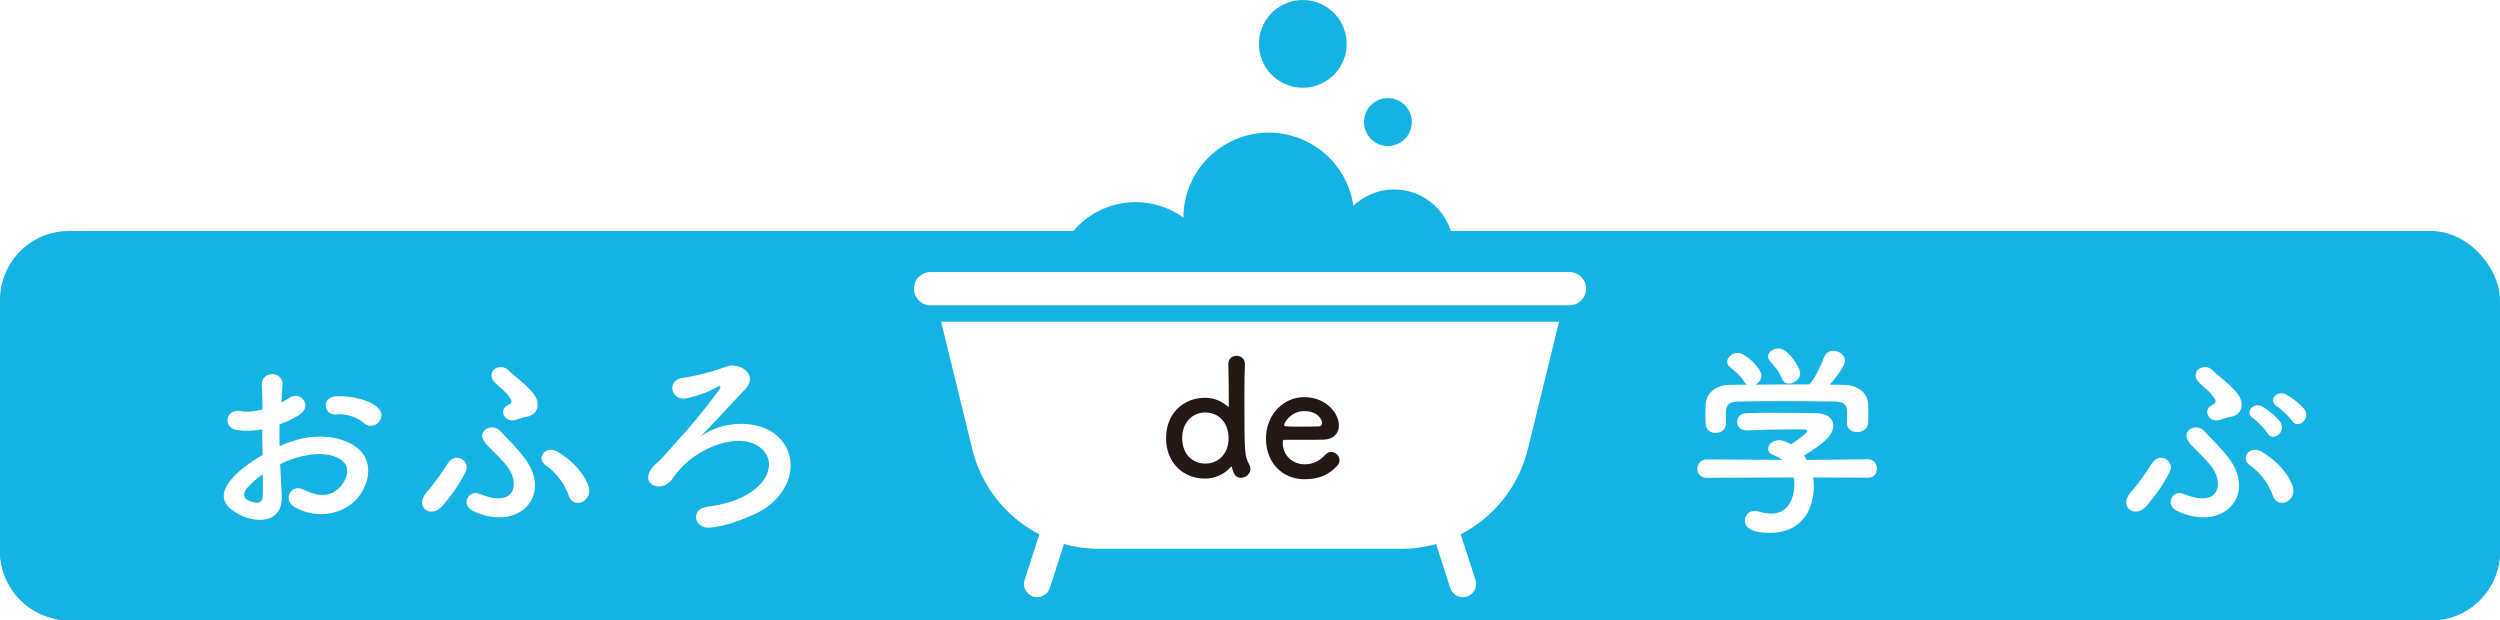 <?xml version="1.0" encoding="UTF-8"?>
<svg xmlns="http://www.w3.org/2000/svg" xmlns:xlink="http://www.w3.org/1999/xlink" viewBox="0 0 308.2 76.48">
  <defs>
    <style>
      .cls-1 {
        filter: url(#drop-shadow-2);
      }

      .cls-2 {
        fill: #fff;
      }

      .cls-3 {
        fill: none;
      }

      .cls-4 {
        filter: url(#drop-shadow-1);
      }

      .cls-5 {
        isolation: isolate;
      }

      .cls-6 {
        fill: #231815;
      }

      .cls-7 {
        fill: #14b3e3;
      }

      .cls-8 {
        mix-blend-mode: multiply;
      }
    </style>
    <filter id="drop-shadow-1" x="26.16" y="43.62" width="71.31" height="21.43" filterUnits="userSpaceOnUse">
      <feOffset dx="1.42" dy="1.42"/>
      <feGaussianBlur result="blur" stdDeviation="0"/>
      <feFlood flood-color="#231815" flood-opacity=".7"/>
      <feComposite in2="blur" operator="in"/>
      <feComposite in="SourceGraphic"/>
    </filter>
    <filter id="drop-shadow-2" x="207.82" y="41.55" width="76.5" height="24.14" filterUnits="userSpaceOnUse">
      <feOffset dx="1.42" dy="1.42"/>
      <feGaussianBlur result="blur-2" stdDeviation="0"/>
      <feFlood flood-color="#231815" flood-opacity=".7"/>
      <feComposite in2="blur-2" operator="in"/>
      <feComposite in="SourceGraphic"/>
    </filter>
  </defs>
  <g class="cls-5">
    <g id="_レイヤー_1" data-name="レイヤー 1">
      <g>
        <g>
          <rect class="cls-7" x="0" y="28.48" width="308.2" height="48" rx="8.5" ry="8.5"/>
          <g class="cls-8">
            <path class="cls-7" d="M8.5,76.48h291.2c4.68,0,8.5-3.83,8.5-8.5v-8.9c-2.5,1.07-3.58,3.56-7.51,3.56-5.24,0-5.24-4.03-10.48-4.03s-5.24,4.03-10.47,4.03-5.24-4.03-10.48-4.03-5.24,4.03-10.47,4.03-5.24-4.03-10.47-4.03-5.24,4.03-10.47,4.03-5.24-4.03-10.47-4.03-5.24,4.03-10.47,4.03-5.24-4.03-10.47-4.03-5.24,4.03-10.47,4.03-5.24-4.03-10.47-4.03-5.24,4.03-10.47,4.03-5.24-4.03-10.47-4.03-5.24,4.03-10.47,4.03-5.23-4.03-10.47-4.03-5.24,4.03-10.47,4.03-5.23-4.03-10.47-4.03-5.23,4.03-10.47,4.03-5.23-4.03-10.47-4.03-5.23,4.03-10.47,4.03-5.24-4.03-10.47-4.03-5.24,4.03-10.47,4.03-5.23-4.03-10.47-4.03-5.24,4.03-10.47,4.03-5.24-4.03-10.47-4.03-5.23,4.03-10.47,4.03-5.24-4.03-10.47-4.03-5.23,4.03-10.47,4.03C3.57,62.64,2.5,60.15,0,59.08v8.9C0,72.65,3.83,76.48,8.5,76.48Z"/>
          </g>
        </g>
        <g class="cls-4">
          <path class="cls-2" d="M33.32,59.52c.2,3.62-3.04,3.57-5.11,2.56-3.01-1.47-2.18-3.26-.83-4.73.78-.83,2.07-1.82,3.57-2.68-.02-1.06-.05-2.15-.05-3.16-1.04.2-2.07.23-3.04.1-1.87-.23-1.57-2.76.53-2.33.63.13,1.57.02,2.56-.23,0-1.19-.05-2-.1-2.96-.1-1.87,2.68-1.82,2.56-.03-.05.56-.08,1.37-.13,2.13.38-.18.71-.38,1.01-.58,1.37-.91,2.91,1.09,1.14,2.15-.76.46-1.57.83-2.38,1.14-.03.78-.03,1.72,0,2.68.71-.33,1.44-.58,2.12-.78,2.18-.63,4.33-.43,5.62.03,4.17,1.44,3.49,4.86,2.2,6.73-1.64,2.38-5.19,3.19-8.12,1.52-1.44-.83-.46-2.91,1.09-2.15,1.97.96,3.59.99,4.81-.63.61-.81,1.32-2.61-.89-3.42-.99-.38-2.33-.46-4.1-.05-.91.2-1.8.56-2.66.96.05,1.34.15,2.66.2,3.74ZM29.07,58.71c-.53.58-.53,1.24.05,1.52,1.09.53,1.82.46,1.85-.53.03-.68.03-1.62,0-2.66-.73.53-1.37,1.09-1.9,1.67ZM43.41,50.71c-.66-.58-2.05-1.19-3.34-1.04-1.54.18-1.95-2.07-.13-2.23,1.82-.15,4.35.48,5.26,1.44.61.63.46,1.34.02,1.8-.43.46-1.19.58-1.82.03Z"/>
          <path class="cls-2" d="M51.18,59.26c.63-.68,1.9-2.4,2.56-3.49.99-1.62,2.81-.35,2.28.86-.61,1.39-1.85,3.09-2.83,4.25-1.54,1.82-3.59.1-2-1.62ZM56.79,61.51c-1.37-.68-.53-2.66.99-2.02,4.28,1.75,4.88-1.24,3.44-3.26-.68-.96-2.15-2.28-2.71-2.91-1.42-1.64.73-2.63,1.67-1.67.96.99,2.33,2.38,3.14,3.49,3.44,4.68-.96,9.11-6.53,6.38ZM62.13,50.36c-1.37.33-2.1-1.19-.99-1.8.53-.28.61-.48.38-.83-.56-.94-1.62-1.57-2.1-2.2-.91-1.21.81-2.33,1.85-1.29s3.52,2.61,3.59,4.07c.05.71-.3,1.52-1.52,1.69-.33.05-.81.25-1.21.35ZM68.68,59.67c-.61-1.82-1.95-3.14-2.81-3.72-1.29-.89,0-2.53,1.42-1.69,1.39.83,2.93,2.07,3.77,4.05.86,2-1.77,3.19-2.38,1.37Z"/>
          <path class="cls-2" d="M94.36,52.28c3.14,2.76,1.8,7.82-3.16,9.87-1.62.66-2.81,1.19-4.98,1.47-2.02.28-2.66-2.25-.48-2.56,1.85-.25,3.39-.68,4.53-1.29,2.99-1.54,3.77-3.92,2.58-5.46-2.15-2.78-7.77-.99-10.52,2.2-.89,1.01-.4.56-1.04,1.32-1.24,1.52-3.87.46-2.35-1.54.51-.66.66-.53,1.62-1.64,1.19-1.37,1.42-1.57,2.71-3.04,1.29-1.47,3.11-3.79,4.05-5.08.2-.28,0-.43-.23-.3-1.14.68-2.5,1.14-3.79,1.44-2.05.48-2.63-2.33-.46-2.53,1.06-.1,3.39-.71,4.28-1.01,1.39-.51,1.52-.56,2.23-.43,1.37.23,2.38,1.57,1.06,2.91-1.69,1.75-3.92,4.23-5.49,5.82,2.61-2.02,7.11-2.2,9.46-.13Z"/>
        </g>
        <g class="cls-1">
          <path class="cls-2" d="M222.11,57.44c.05.35.08.73.08,1.11,0,2.28-1.06,5.72-5.46,5.72-1.97,0-3.04-.53-3.04-1.52,0-.63.48-1.19,1.19-1.19.13,0,.25,0,.41.05.56.18,1.14.28,1.67.28,2.83,0,2.83-3.39,2.83-3.59,0-.3-.03-.58-.08-.86l-10.73.05c-.78,0-1.16-.56-1.16-1.11s.41-1.16,1.14-1.16l9.36.05c-.3-.2-.63-.4-1.01-.53-.53-.18-.76-.51-.76-.83,0-.53.58-1.06,1.34-1.06.56,0,1.09.28,1.49.51.66-.43,2-1.37,2-1.67,0-.1-.1-.15-.28-.15-.28-.03-.76-.03-1.34-.03-1.62,0-4.07.05-5.84.13h-.05c-.76,0-1.14-.53-1.14-1.06s.38-1.04,1.16-1.06c1.09-.05,2.45-.05,3.79-.05,1.85,0,3.69.03,4.86.05,1.44.03,2.05.76,2.05,1.54,0,1.24-1.34,2.28-3.62,3.69.13.18.25.35.35.53l7.54-.08c.73,0,1.11.58,1.11,1.16s-.35,1.11-1.09,1.11l-6.78-.03ZM226.28,49.35c0-1.06-.56-1.24-1.59-1.27-2.02-.03-4.3-.05-6.5-.05-1.8,0-3.57.02-5.14.05-1.39.03-1.62.38-1.7,1.27v1.49c0,.71-.63,1.11-1.29,1.11-.58,0-1.19-.35-1.21-1.14,0-.33-.03-.71-.03-1.11,0-.43.03-.86.03-1.24.05-1.19.99-2.4,2.96-2.43l2.13-.03c-.13-.08-.23-.2-.33-.35-.53-.89-1.09-1.21-1.77-1.82-.23-.2-.33-.43-.33-.66,0-.56.63-1.09,1.29-1.09.96,0,2.93,1.92,2.93,2.81,0,.46-.33.89-.73,1.11,2.23-.03,4.43-.03,6.65-.03.73-.83,1.39-2.3,1.8-3.34.23-.58.68-.81,1.14-.81.71,0,1.44.53,1.44,1.24,0,.48-.81,1.72-1.85,2.94.58,0,1.19.03,1.77.03,1.49.02,2.88.83,2.93,2.4.03.35.03.89.03,1.37,0,.35,0,.68-.03.94-.05.73-.71,1.11-1.34,1.11s-1.26-.35-1.26-1.06v-1.44ZM219.12,45.88c-.35,0-.68-.18-.86-.61-.35-.94-.91-1.49-1.49-2.18-.15-.18-.23-.38-.23-.56,0-.53.63-.99,1.29-.99,1.29,0,2.68,2.48,2.68,3.06,0,.68-.73,1.27-1.39,1.27Z"/>
          <path class="cls-2" d="M261.27,59.26c.63-.68,1.9-2.4,2.56-3.49.99-1.62,2.81-.35,2.28.86-.61,1.39-1.85,3.09-2.83,4.25-1.54,1.82-3.59.1-2-1.62ZM266.88,61.51c-1.37-.68-.56-2.66.96-2.02,4.28,1.75,4.91-1.24,3.47-3.26-.68-.96-2.15-2.28-2.71-2.91-1.42-1.64.71-2.63,1.64-1.67.96.99,2.35,2.38,3.16,3.49,3.44,4.68-.96,9.11-6.53,6.38ZM272.22,50.36c-1.37.33-2.1-1.19-.99-1.8.53-.28.61-.48.38-.83-.56-.94-1.62-1.57-2.1-2.2-.91-1.21.81-2.33,1.85-1.29,1.04,1.04,3.49,2.61,3.57,4.07.05.71-.28,1.52-1.49,1.69-.33.05-.81.25-1.21.35ZM278.77,59.67c-.61-1.82-1.95-3.14-2.81-3.72-1.29-.89,0-2.53,1.42-1.69,1.39.83,2.93,2.07,3.77,4.05.86,2-1.77,3.19-2.38,1.37ZM278.12,52c-.25-.46-1.32-1.54-1.77-1.85-1.16-.76.08-2.07,1.16-1.44.61.35,1.75,1.24,2.2,1.92.78,1.21-.94,2.48-1.59,1.37ZM281.15,50.46c-.28-.43-1.37-1.49-1.85-1.77-1.19-.71-.03-2.07,1.09-1.49.63.33,1.8,1.19,2.28,1.85.83,1.19-.83,2.5-1.52,1.42Z"/>
        </g>
        <g>
          <path class="cls-2" d="M129.4,72.55c-.31.84-1.25,1.28-2.09.98-.41-.15-.73-.45-.92-.84-.19-.4-.21-.84-.06-1.25l1.88-5.8c.98.47,1.99.86,3.05,1.15l-1.86,5.76Z"/>
          <path class="cls-2" d="M178.81,72.55c.31.84,1.25,1.28,2.09.98.41-.15.73-.45.92-.84.19-.4.21-.84.06-1.25l-1.88-5.8c-.98.47-1.99.86-3.05,1.15l1.86,5.76Z"/>
          <path class="cls-2" d="M188.35,55.36c-1.77,7.24-8.22,12.3-15.67,12.3h-37.15c-7.45,0-13.9-5.06-15.67-12.3l-3.84-15.7h76.18l-3.84,15.7Z"/>
          <path class="cls-2" d="M193.48,37.64h-78.76c-1.13,0-2.05-.92-2.05-2.05s.92-2.05,2.05-2.05h78.76c1.13,0,2.05.92,2.05,2.05s-.92,2.05-2.05,2.05Z"/>
          <g>
            <path class="cls-7" d="M173.96,15.78c-.4,1.58-2.01,2.53-3.59,2.13-1.58-.4-2.53-2.01-2.13-3.59.4-1.58,2.01-2.53,3.59-2.13,1.58.4,2.53,2.01,2.13,3.59Z"/>
            <path class="cls-7" d="M165.85,6.75c-.74,2.89-3.68,4.64-6.58,3.9-2.89-.74-4.64-3.68-3.9-6.58.74-2.89,3.68-4.64,6.58-3.9,2.89.74,4.64,3.68,3.9,6.58Z"/>
            <path class="cls-7" d="M178.98,32.52c1-3.93-1.37-7.92-5.29-8.93-2.52-.64-5.07.11-6.84,1.77-.6-4.08-3.58-7.59-7.82-8.68-5.64-1.44-11.38,1.96-12.82,7.6-.22.85-.32,1.71-.32,2.55-1-.72-2.13-1.27-3.39-1.59-5.4-1.38-10.89,1.88-12.27,7.28h48.75Z"/>
            <path class="cls-3" d="M193.48,38.65h-78.76c-1.68,0-3.06-1.38-3.06-3.06h0c0-1.68,1.38-3.06,3.06-3.06h78.76c1.68,0,3.06,1.38,3.06,3.06h0c0,1.68-1.38,3.06-3.06,3.06Z"/>
          </g>
        </g>
        <g>
          <path class="cls-6" d="M152.99,58.9c-.46,0-.83-.16-1.11-1.25-.02-.08-.04-.12-.08-.12-.02,0-.06.04-.1.08-.77.83-1.84,1.39-3.13,1.39-2.74,0-4.82-1.98-4.82-4.98s2.08-4.98,4.82-4.98c1.11,0,2.04.42,2.78,1.07.02.02.06.02.08.02.04,0,.06-.02.06-.08,0-2.3-.04-4.32-.06-5.16-.02-.62.44-1.03,1.01-1.03.52,0,1.03.34,1.03,1.03v.1c-.04.67-.06,2.08-.06,3.75,0,7.36.02,7.42.6,8.53.1.18.14.36.14.54,0,.63-.58,1.09-1.15,1.09ZM151.46,54.02c0-1.96-1.27-3.17-2.86-3.17s-2.86,1.21-2.86,3.17,1.27,3.13,2.86,3.13,2.86-1.19,2.86-3.13Z"/>
          <path class="cls-6" d="M160.81,59.08c-2.72,0-4.74-2.04-4.74-5s2.14-5.12,4.7-5.12c2.74,0,4.29,2,4.29,3.51,0,.93-.62,1.69-1.88,1.73-.61.02-1.03.02-4.88.02-.12,0-.16.16-.16.38.02,1.65,1.29,2.64,2.7,2.64,1.25,0,2-.59,2.58-1.21.2-.22.44-.32.67-.32.54,0,1.05.48,1.05,1.03,0,.24-.08.48-.3.69-.95.99-2.02,1.65-4.03,1.65ZM162.99,52.13c0-.28-.42-1.45-2.2-1.45-1.61,0-2.48,1.39-2.48,1.73,0,.18.2.18,2.04.18.81,0,1.71,0,2.24-.02.24-.02.4-.2.4-.44Z"/>
        </g>
      </g>
    </g>
  </g>
</svg>